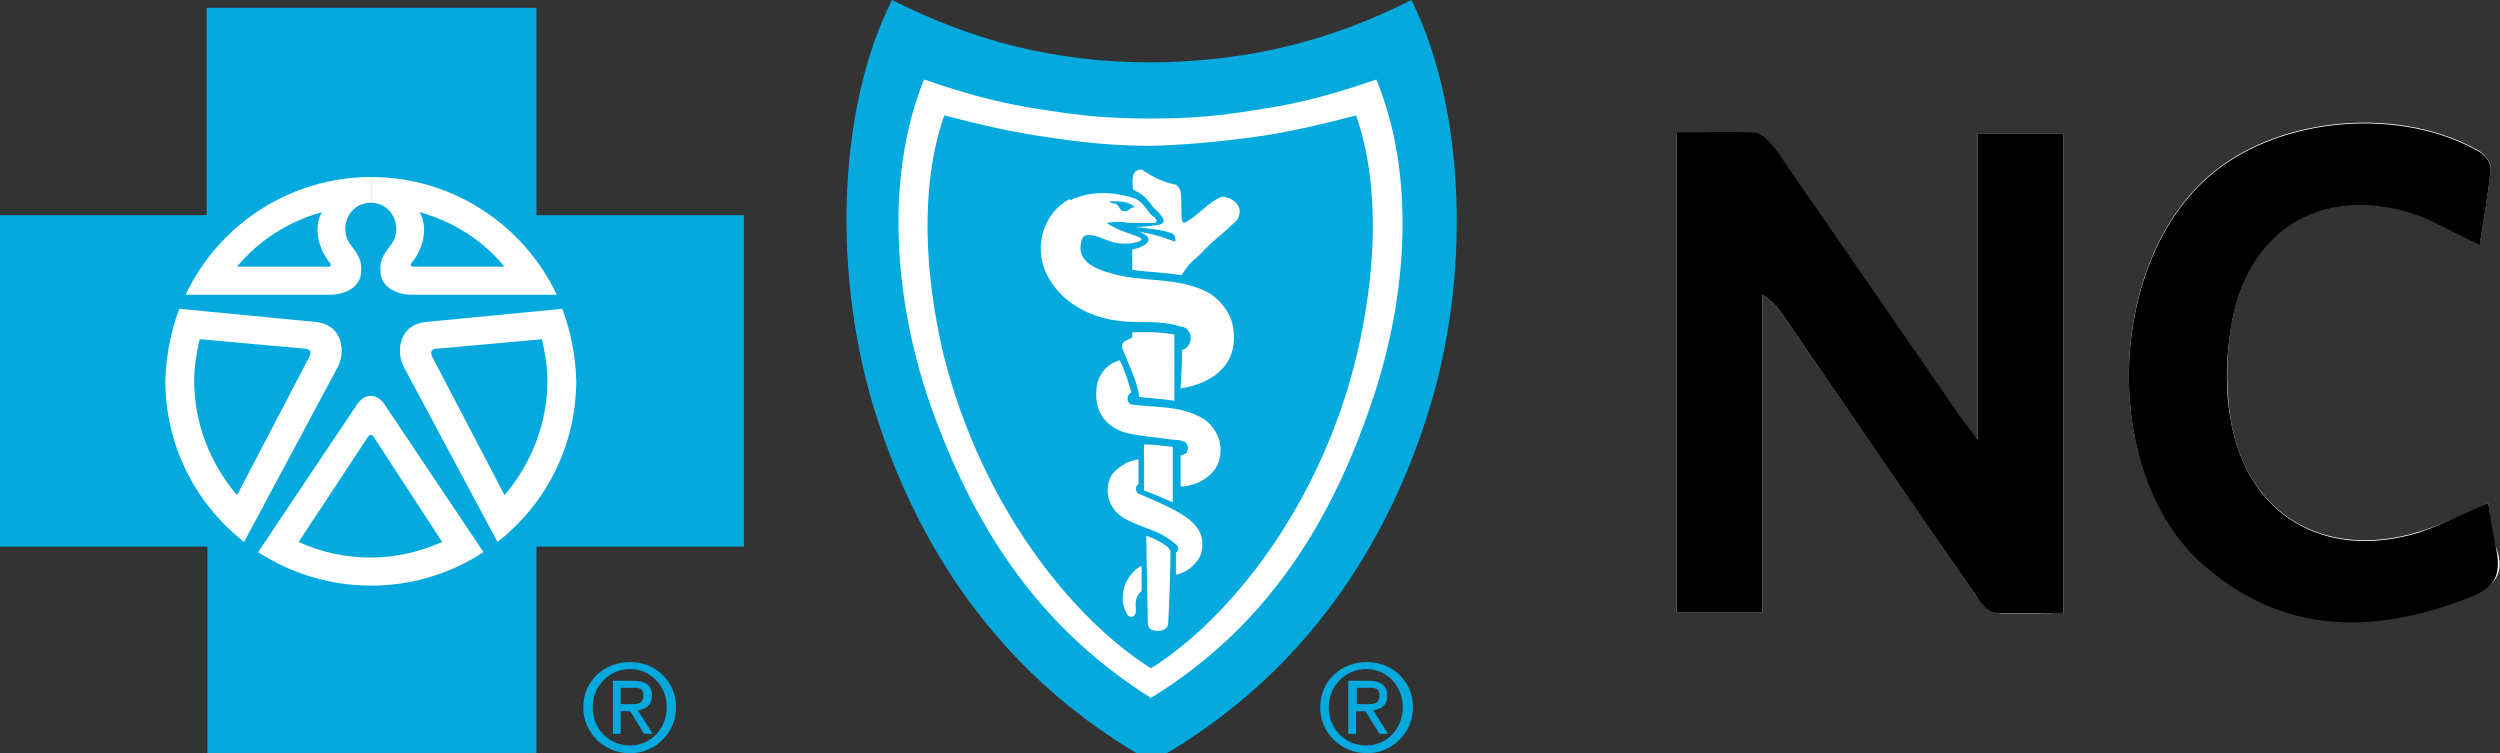 <svg viewBox="0 0 320.6 96.6" version="1.1" xmlns="http://www.w3.org/2000/svg" id="Layer_1">
  <rect x="0" y="0" width="320.6" height="96.6" fill="#333333" stroke="none"/>
  <defs>
    <style>
      .cls-1 {
        fill: #000;
      }

      .cls-1, .cls-2, .cls-3 {
        stroke-width: 0px;
      }

      .cls-2 {
        fill: #04aade;
      }

      .cls-3 {
        fill: #fff;
      }
    </style>
  </defs>
  <g>
    <path d="M253.6,17.1v39.4c-1.3-1.7-1.9-2.5-2.5-3.4-7.8-11.3-15.6-22.6-23.4-33.9-.6-.9-1.7-2-2.7-2.1-3.3-.3-6.6,0-10,0v61.4h11v-40.7c1.4.9,2.2,1.9,2.9,3,8.2,11.9,16.3,23.7,24.5,35.6.6.9,1.7,2.1,2.6,2.2,2.8.3,5.7,0,8.6,0V17.1c-3.7,0-7,0-11,0ZM319.1,64.5c-3.2,1.4-6,2.8-8.9,3.7-12.2,3.7-22.3-2.3-24.2-14.8-.6-4.1-.5-8.5.3-12.6,2.4-12.1,12.3-17.4,24-13.2,2.6.9,5,2.3,7.7,3.7.5-3.3,1.1-6.5,1.4-9.7.1-.7-.7-1.7-1.4-2.2-10-5.8-25.3-4.6-34.2,2.7-13.7,11.2-14.6,38.5-1.3,50.2,10.2,9,21.9,9,34,4.3,3-1.2,5-2.7,3.6-6.4-.7-1.6-.7-3.6-1-5.7Z" class="cls-3"></path>
    <path d="M253.6,17.1h11v61.5c-2.8,0-5.7.2-8.6,0-.9,0-2-1.2-2.6-2.2-8.2-11.8-16.3-23.7-24.5-35.6-.7-1.1-1.5-2.1-2.9-3v40.7h-11V17c3.3,0,6.7-.2,10,0,.9,0,2,1.2,2.7,2.1,7.8,11.3,15.6,22.6,23.4,33.9.6.9,1.3,1.7,2.5,3.4V17.1Z" class="cls-1"></path>
    <path d="M319.1,64.5c.3,2.1.6,4.1,1,5.8.8,3.9-.5,5.2-3.6,6.4-12.1,4.7-23.8,4.7-34-4.3-13.3-11.7-12.4-39,1.3-50.2,8.9-7.3,24.2-8.5,34.2-2.7.7.4,1.5,1.5,1.4,2.2-.3,3.2-.9,6.4-1.4,9.7-2.8-1.3-5.2-2.7-7.7-3.7-11.7-4.2-21.6,1.1-24,13.2-.8,4.1-1,8.5-.3,12.6,2,12.5,12,18.5,24.2,14.8,2.9-1,5.7-2.5,8.9-3.8Z" class="cls-1"></path>
  </g>
  <path d="M74.8,90.7c0-3.4,2.7-5.8,6-5.8s5.9,2.5,5.9,5.8-2.7,5.9-5.9,5.9-6-2.5-6-5.9ZM80.8,95.6c2.6,0,4.7-2.1,4.7-4.9s-2.1-4.9-4.7-4.9-4.8,2.1-4.8,4.9,2.1,4.9,4.8,4.9ZM79.6,94.1h-1v-6.8h2.6c1.6,0,2.4.6,2.4,1.9s-.8,1.7-1.8,1.9l1.9,3h-1.1l-1.8-2.9h-1.2v2.9h0ZM80.8,90.3c.9,0,1.7,0,1.7-1.1s-.8-1-1.5-1h-1.4v2.1h1.2ZM169.3,90.7c0-3.4,2.7-5.8,6-5.8s5.9,2.5,5.9,5.8-2.7,5.9-5.9,5.9-6-2.5-6-5.9ZM175.2,95.6c2.6,0,4.7-2.1,4.7-4.9s-2.1-4.9-4.7-4.9-4.8,2.1-4.8,4.9,2.1,4.9,4.8,4.9ZM173.9,94.1h-1v-6.8h2.6c1.6,0,2.4.6,2.4,1.9s-.8,1.7-1.8,1.9l1.9,3h-1.1l-1.8-2.9h-1.2v2.9ZM175.2,90.3c.9,0,1.7,0,1.7-1.1s-.8-1-1.5-1h-1.4v2.1h1.2Z" class="cls-2"></path>
  <path d="M68.8,96.6v-26.5h26.6V27.6h-26.6V1H26.5v26.6H0v42.5h26.6v26.5h42.2Z" class="cls-2"></path>
  <path d="M23,39.6l17.6,1.7c3.3.4,3.7,3.7,2.8,5.6l-12.1,22.6h0c-6.4-5-10.1-12.6-10.1-20.7.1-3.2.7-6.3,1.8-9.2h0ZM47.6,26c-3.1,0-4.1,3.5-2.7,5.3,1.2,1.6,1.5,2.1,1.4,3.6,0,1.3-1.2,2.8-3.9,2.9h-18.6c4.2-8.9,13.3-15.1,23.8-15.1v3.3Z" class="cls-3"></path>
  <path d="M25.6,43.5l13.3,1.2c1,0,1,.5.8,1l-9.3,17.8c-3.5-4.1-5.5-9.3-5.5-14.7,0-1.8.3-3.5.7-5.3ZM41.3,27.2c-1.3,2.2-.2,5.1,1,6.5.2.2.1.5-.1.5h-11.8c2.8-3.4,6.6-5.8,10.9-7h0Z" class="cls-2"></path>
  <path d="M72.1,39.6l-17.6,1.7c-3.3.4-3.7,3.7-2.8,5.6l12.1,22.6h0c6.4-5,10.1-12.6,10.1-20.7-.1-3.2-.7-6.3-1.8-9.2ZM47.5,26c3.1,0,4.1,3.5,2.7,5.3-1.2,1.6-1.5,2.1-1.4,3.6,0,1.3,1.2,2.8,3.9,2.9h18.7c-4.2-8.9-13.3-15.1-23.8-15.1v3.3Z" class="cls-3"></path>
  <path d="M69.5,43.5l-13.3,1.2c-1,0-1,.5-.8,1l9.3,17.8c3.5-4.1,5.5-9.3,5.5-14.7,0-1.8-.3-3.5-.7-5.3ZM53.8,27.2c1.3,2.2.2,5.1-1,6.5-.2.2-.1.5.1.5h11.8c-2.8-3.4-6.6-5.8-10.9-7h0Z" class="cls-2"></path>
  <path d="M47.6,75.1c5.3,0,10.3-1.6,14.4-4.3h0l-12.8-19.1c-.9-1.2-2.3-1.3-3.3,0l-12.8,19.1h0c4.3,2.8,9.3,4.3,14.5,4.3Z" class="cls-3"></path>
  <path d="M147.7,97.7c18.4-10.2,29.5-26.3,35.2-44,6-18.4,4.9-40.1-1.9-53.7-10.5,5.3-21,7.9-33.3,8-12.3,0-22.8-2.7-33.3-8-6.9,13.5-7.9,35.3-1.9,53.7,5.7,17.7,16.8,33.8,35.2,44Z" class="cls-2"></path>
  <path d="M147.6,89.5c15.1-9.3,23.2-22.8,28.3-37.9,4.6-13.4,5.7-29.1.6-41.4-7.5,2.6-12,3.4-16.1,4-3.8.6-7.2,1-12.9,1h0c-5.6,0-9-.4-12.9-1-4.1-.6-8.6-1.4-16.1-4-5,12.3-3.9,28,.7,41.4,5.3,15.1,13.4,28.5,28.4,37.9h0Z" class="cls-3"></path>
  <path d="M147.6,85.7c10.2-6.4,21.8-21,26.4-40.2,2.4-10.2,3.1-21.6-.1-30.7-4.6,1.2-8.8,2.2-13.3,2.8-4.4.6-8.8,1-13.1,1.1h0c-4.3,0-8.7-.4-13.1-1.1-4.4-.6-8.7-1.6-13.3-2.8-3.2,9.1-2.5,20.5-.1,30.7,4.8,19.2,16.4,33.8,26.6,40.2h0Z" class="cls-2"></path>
  <g>
    <path d="M137.2,25.5c-3.4,1.8-4.6,6-3.1,9.4,1.3,2.9,4,4.9,7.1,5.8,1.5.4,3.1.6,4.7.6,2,0,3.7,0,5.6.6.4,0,.8.3,1,.7.5.9,0,2-.9,2.3,0,1.7-.2,4.9-.2,4.9,0,0,8-.8,6.7-8-.3-1.7-1.7-3.5-3.2-4.3-4-2.1-8.4-1.2-12.6-2.5-1.4-.4-3.3-1.1-3.7-2.7-.1-.6,0-1.9.6-2.1,1-.3,2.2.5,3.7.9,1,.2,1.9.2,2.6,0,.3,0,.8-.2.9-.4,0-.2-.4-.3-.6-.4-.5-.2-.9-.3-1.4-.5-.9-.3-1.7-.7-2.5-1.2,1-.2,1.9-.2,2.9,0,.6,0,2.6,0,3.2,0,.1,0,.4,0,.3-.4-.2-.4-.6-.5-.9-.9-.6-.8-1.1-1.6-2-1.9-2.6-.8-5.5-1-8.2.3h0Z" class="cls-3"></path>
    <path d="M150.6,51.3v-8.4s-1.1-.2-2.6-.3c-2,0-2.8,0-2.8,0v.7s-1,.4-1.1.6c-.1,0-.3.4-.2.7.8,2.1,1.9,4.1,2.2,6.3,1.4.2,2.7.2,4.5.5h0Z" class="cls-3"></path>
    <path d="M140.6,50c-.3,3.3,1.8,5.1,4.2,5.6,1.9.4,3.7.5,5.7.8.2,0,.8,0,1.2.2.3,0,.5.3.6.6.1.3,0,.5-.1.8-.2.3-.8.4-.8.4v4c-.1,0,1.5,0,2.8-.8,1.2-.7,2-1.7,2.2-2.8.3-1.4.1-2.7-.9-4-.6-.9-1.8-1.5-2.9-1.9-2.3-.8-4.9-.7-7.3-1-.4,0-.7-.3-.7-.7-.1-.6.5-.9.5-.9,0,0-.3-.9-.6-1.9-.3-.7-.6-1.7-.9-2.2-1.8.5-2.9,2-3,3.8h0Z" class="cls-3"></path>
    <path d="M150.4,57.3v7.1c-.1,0-1.9-.8-1.9-.8l-1.8-.7v-5.9c1.6,0,2.4.2,3.7.3Z" class="cls-3"></path>
    <path d="M142.4,61.2c-1,2.3.2,4.6,2.2,5.5,1,.5,2.3,1,3.4,1.4s2.9,1.6,3.1,2.1c.1.3-.3.7-.3.7v2.8s1.2-.2,2-1c.8-.7,1.4-1.5,1.4-2.9s-.7-2.7-2.9-4c-1.7-1-3.7-1.8-5.3-2.5-.2,0-.4-.5-.3-.8s.3-.4.3-.4v-3.2s-1.2.2-1.8.6c-.6.4-1.4.9-1.8,1.7h0Z" class="cls-3"></path>
    <path d="M150.1,70.7c0-.2-.1-.2-.2-.4-.5-.5-1.2-.8-1.3-.9-.5-.3-1.6-.7-1.6-.7,0,0,.1,7.3.2,11.1,0,.9.5,1.1,1.3,1.1,1,0,1.3-.6,1.3-.9.1-1.3.3-6.5.3-9.3h0ZM150.9,23.8q.4.3.5.8c.2,1.2,0,3,.2,3.8.1.2.4.2.6,0,1.6-.9,2.7-2.4,4.3-3.1.8-.3,2.9.7,2.4,2.3-.2.8-.6.9-1,1.3-1,1-2.3,1.9-3.5,3.2-.8.9-1.8,1.5-2.4,2.5-.2.2-.3.5-.5.7-2.3-.4-4.5-.4-6.3-.7v-2.6s1.8-.3,2.1-1.2c0,0,0-.4-.3-.6-.3-.2-.6-.4-1-.5,1.8.3,2.9.6,4.7,1.3.1-.2,0-.6-.1-.8-.2-.3-.4-.3-1-.5-1.1-.3-4-.6-4-.6,0,0,1.3,0,2.5-.2.5,0,1-.2,1.1-.4.1-.3-.1-.7-.5-1.1-.2-.3-.5-.5-.8-.8-.3-.4-.7-1-1.2-1.4-.4-.4-1.4-.9-1.4-.9,0,0-.2-1.4.1-2,.2-.4.8-.7,1.1-.5,1.4.9,2.6,1.6,4.4,1.9h0Z" class="cls-3"></path>
  </g>
  <path d="M145.2,26.6c-.3.2-.6.5-.9.5-.8,0-.6-.5-1.1-.9-.3-.2-.6,0-.9-.4,1.1,0,2.5,0,3.3.8-.2,0-.4,0-.4,0h0ZM47.2,56c.2-.3.5-.3.7,0l8.8,13.5c-2.9,1.3-6,2-9.2,2s-6.4-.7-9.2-2l8.9-13.5c.2-.3.5-.3.7,0h-.7Z" class="cls-2"></path>
  <path d="M145.3,73.4c-.4.4-1.2,1.4-1.3,2.9-.1,1.3.2,1.7.5,2.4.3.6.9.5,1.1,0,.2-.4-.1-.9.1-1.8.1-.4.3-.8.7-1.1v-3.2c0-.1-.6.2-1.1.8Z" class="cls-3"></path>
</svg>